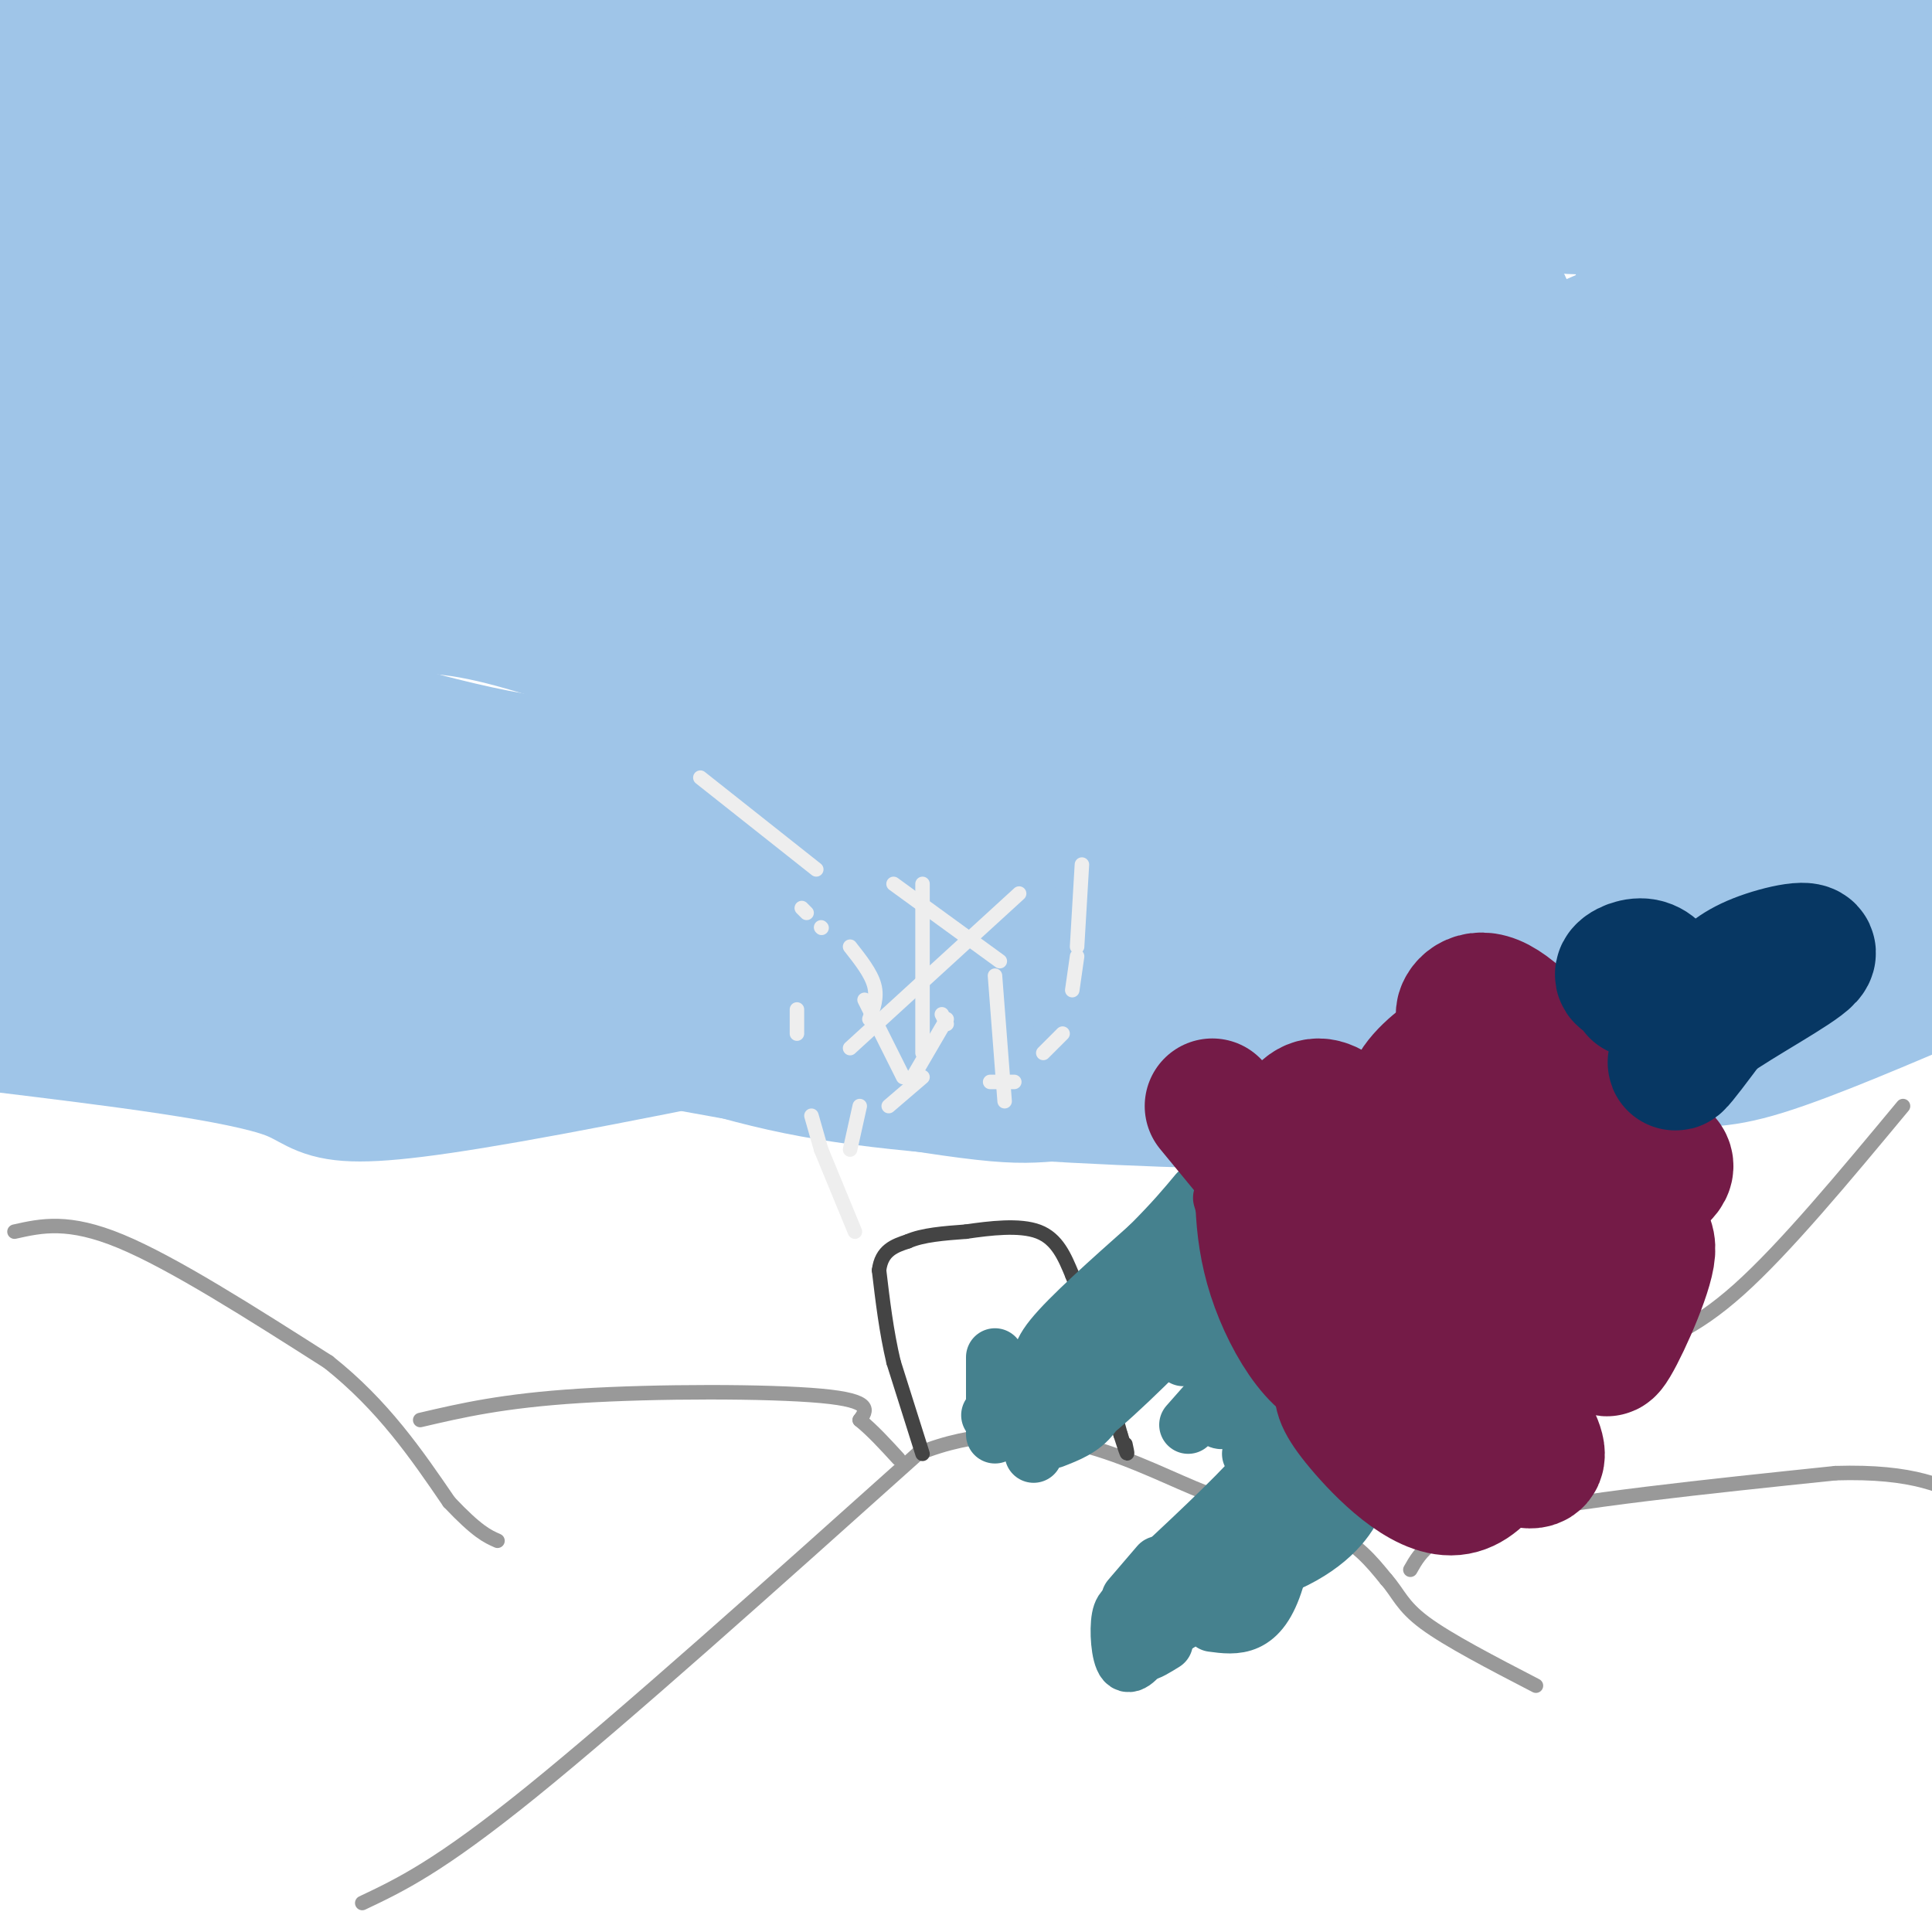 <svg viewBox='0 0 400 400' version='1.1' xmlns='http://www.w3.org/2000/svg' xmlns:xlink='http://www.w3.org/1999/xlink'><g fill='none' stroke='#9fc5e8' stroke-width='28' stroke-linecap='round' stroke-linejoin='round'><path d='M353,174c7.083,3.333 14.167,6.667 23,8c8.833,1.333 19.417,0.667 30,0'/><path d='M381,182c-2.119,-5.393 -4.238,-10.786 -58,-2c-53.762,8.786 -159.167,31.750 -209,41c-49.833,9.250 -44.095,4.786 -54,1c-9.905,-3.786 -35.452,-6.893 -61,-10'/><path d='M12,192c68.701,12.784 137.401,25.568 170,31c32.599,5.432 29.096,3.512 43,3c13.904,-0.512 45.213,0.382 80,-2c34.787,-2.382 73.050,-8.042 63,-20c-10.050,-11.958 -68.414,-30.215 -101,-39c-32.586,-8.785 -39.394,-8.097 -42,-9c-2.606,-0.903 -1.009,-3.397 -30,3c-28.991,6.397 -88.569,21.685 -118,28c-29.431,6.315 -28.716,3.658 -28,1'/><path d='M49,188c-5.818,-1.335 -6.364,-5.174 10,-1c16.364,4.174 49.636,16.360 72,24c22.364,7.640 33.819,10.733 55,13c21.181,2.267 52.088,3.710 71,4c18.912,0.290 25.828,-0.571 40,-3c14.172,-2.429 35.601,-6.427 48,-10c12.399,-3.573 15.767,-6.721 15,-9c-0.767,-2.279 -5.668,-3.691 -17,-2c-11.332,1.691 -29.095,6.483 -42,8c-12.905,1.517 -20.953,-0.242 -29,-2'/><path d='M272,210c-7.234,-1.204 -10.820,-3.215 -6,-2c4.820,1.215 18.044,5.656 33,8c14.956,2.344 31.642,2.593 42,3c10.358,0.407 14.388,0.974 24,-2c9.612,-2.974 24.806,-9.487 40,-16'/><path d='M389,196c-2.887,-0.881 -5.774,-1.762 -22,-4c-16.226,-2.238 -45.792,-5.833 -67,-2c-21.208,3.833 -34.060,15.095 -48,18c-13.940,2.905 -28.970,-2.548 -44,-8'/><path d='M208,200c-11.868,-3.315 -19.536,-7.604 -26,-10c-6.464,-2.396 -11.722,-2.900 -26,0c-14.278,2.900 -37.575,9.204 -45,10c-7.425,0.796 1.021,-3.915 12,-5c10.979,-1.085 24.489,1.458 38,4'/><path d='M161,199c13.855,-0.012 29.492,-2.040 39,-4c9.508,-1.960 12.887,-3.850 17,-9c4.113,-5.150 8.961,-13.560 20,-19c11.039,-5.440 28.268,-7.912 13,-5c-15.268,2.912 -63.034,11.207 -93,20c-29.966,8.793 -42.133,18.084 -44,19c-1.867,0.916 6.567,-6.542 15,-14'/><path d='M128,187c35.168,-1.793 115.589,0.724 147,0c31.411,-0.724 13.811,-4.689 5,-9c-8.811,-4.311 -8.834,-8.968 14,-10c22.834,-1.032 68.524,1.562 92,1c23.476,-0.562 24.738,-4.281 26,-8'/><path d='M396,158c-13.589,-6.643 -27.179,-13.286 -59,-16c-31.821,-2.714 -81.875,-1.500 -112,2c-30.125,3.500 -40.321,9.286 -56,12c-15.679,2.714 -36.839,2.357 -58,2'/><path d='M111,158c-10.848,-0.179 -8.970,-1.625 -18,-1c-9.030,0.625 -28.970,3.322 -41,8c-12.030,4.678 -16.152,11.337 -23,13c-6.848,1.663 -16.424,-1.668 -26,-5'/><path d='M3,173c-5.000,-1.167 -4.500,-1.583 -4,-2'/><path d='M0,167c0.000,0.000 38.000,-24.000 38,-24'/><path d='M38,143c13.422,-7.733 27.978,-15.067 41,-17c13.022,-1.933 24.511,1.533 36,5'/><path d='M115,131c18.333,1.857 46.167,4.000 68,1c21.833,-3.000 37.667,-11.143 50,-14c12.333,-2.857 21.167,-0.429 30,2'/><path d='M263,120c18.578,-0.578 50.022,-3.022 75,1c24.978,4.022 43.489,14.511 62,25'/><path d='M400,146c3.113,1.392 -20.104,-7.627 -51,-2c-30.896,5.627 -69.472,25.900 -86,34c-16.528,8.100 -11.008,4.029 -21,-1c-9.992,-5.029 -35.496,-11.014 -61,-17'/><path d='M181,160c-8.264,-3.858 1.575,-5.003 4,-7c2.425,-1.997 -2.566,-4.847 -11,-4c-8.434,0.847 -20.312,5.392 -32,8c-11.688,2.608 -23.185,3.279 -43,-1c-19.815,-4.279 -47.947,-13.508 -56,-16c-8.053,-2.492 3.974,1.754 16,6'/><path d='M59,146c-3.511,-1.556 -20.289,-8.444 -33,-11c-12.711,-2.556 -21.356,-0.778 -30,1'/><path d='M0,86c3.083,-46.000 6.167,-92.000 8,-83c1.833,9.000 2.417,73.000 3,137'/><path d='M11,140c1.597,20.865 4.088,4.528 6,-22c1.912,-26.528 3.244,-63.246 5,-87c1.756,-23.754 3.935,-34.543 5,-15c1.065,19.543 1.018,69.419 3,98c1.982,28.581 5.995,35.867 9,34c3.005,-1.867 5.001,-12.887 7,-30c1.999,-17.113 4.000,-40.318 4,-67c0.000,-26.682 -2.000,-56.841 -4,-87'/><path d='M43,7c-3.456,45.837 -6.912,91.675 0,76c6.912,-15.675 24.193,-92.861 29,-76c4.807,16.861 -2.860,127.770 -6,149c-3.140,21.230 -1.754,-47.220 0,-89c1.754,-41.780 3.877,-56.890 6,-72'/><path d='M69,12c-5.008,38.123 -10.016,76.246 -12,93c-1.984,16.754 -0.943,12.140 0,12c0.943,-0.140 1.789,4.194 4,5c2.211,0.806 5.788,-1.915 6,-3c0.212,-1.085 -2.940,-0.534 7,-16c9.940,-15.466 32.974,-46.950 44,-64c11.026,-17.050 10.046,-19.667 0,3c-10.046,22.667 -29.156,70.619 -34,64c-4.844,-6.619 4.578,-67.810 14,-129'/><path d='M102,8c-12.993,56.106 -25.986,112.212 -13,109c12.986,-3.212 51.950,-65.741 53,-81c1.050,-15.259 -35.813,16.751 -55,34c-19.187,17.249 -20.696,19.736 -23,24c-2.304,4.264 -5.403,10.306 -6,14c-0.597,3.694 1.308,5.041 5,6c3.692,0.959 9.172,1.532 16,0c6.828,-1.532 15.004,-5.167 27,-13c11.996,-7.833 27.813,-19.862 37,-35c9.187,-15.138 11.743,-33.383 13,-43c1.257,-9.617 1.216,-10.605 0,-11c-1.216,-0.395 -3.608,-0.198 -6,0'/><path d='M150,12c-6.683,3.162 -20.390,11.066 -30,18c-9.610,6.934 -15.122,12.899 -18,18c-2.878,5.101 -3.123,9.339 -7,13c-3.877,3.661 -11.385,6.744 8,9c19.385,2.256 65.664,3.686 93,4c27.336,0.314 35.729,-0.487 60,-2c24.271,-1.513 64.419,-3.737 54,-10c-10.419,-6.263 -71.406,-16.564 -111,-24c-39.594,-7.436 -57.796,-12.008 -87,-10c-29.204,2.008 -69.410,10.597 -87,18c-17.590,7.403 -12.564,13.619 -9,20c3.564,6.381 5.668,12.925 14,19c8.332,6.075 22.894,11.679 41,17c18.106,5.321 39.758,10.359 66,14c26.242,3.641 57.074,5.883 85,7c27.926,1.117 52.945,1.107 80,1c27.055,-0.107 56.146,-0.310 69,-1c12.854,-0.690 9.472,-1.867 7,-4c-2.472,-2.133 -4.034,-5.221 -7,-8c-2.966,-2.779 -7.337,-5.248 -26,-13c-18.663,-7.752 -51.618,-20.786 -74,-26c-22.382,-5.214 -34.191,-2.607 -46,0'/><path d='M225,72c-11.502,2.810 -17.255,9.836 -22,17c-4.745,7.164 -8.480,14.467 -9,15c-0.520,0.533 2.176,-5.702 0,-10c-2.176,-4.298 -9.226,-6.657 9,-1c18.226,5.657 61.726,19.331 56,18c-5.726,-1.331 -60.677,-17.666 -92,-26c-31.323,-8.334 -39.016,-8.665 -48,-9c-8.984,-0.335 -19.258,-0.673 -25,0c-5.742,0.673 -6.952,2.359 -7,4c-0.048,1.641 1.064,3.238 0,5c-1.064,1.762 -4.306,3.689 5,4c9.306,0.311 31.159,-0.993 59,2c27.841,2.993 61.669,10.284 86,14c24.331,3.716 39.166,3.858 54,4'/><path d='M291,109c-13.526,-7.820 -74.342,-29.369 -100,-39c-25.658,-9.631 -16.157,-7.344 -12,-2c4.157,5.344 2.970,13.744 -6,17c-8.970,3.256 -25.722,1.368 -8,2c17.722,0.632 69.917,3.782 93,5c23.083,1.218 17.053,0.502 18,-3c0.947,-3.502 8.870,-9.789 12,-13c3.130,-3.211 1.466,-3.346 6,2c4.534,5.346 15.267,16.173 26,27'/><path d='M320,105c-11.683,-5.021 -53.890,-31.075 -79,-41c-25.110,-9.925 -33.122,-3.722 -42,-3c-8.878,0.722 -18.621,-4.036 -24,-6c-5.379,-1.964 -6.394,-1.132 -11,-6c-4.606,-4.868 -12.803,-15.434 -21,-26'/><path d='M143,23c-8.113,-8.938 -17.895,-18.282 -13,-22c4.895,-3.718 24.467,-1.811 52,4c27.533,5.811 63.028,15.526 88,20c24.972,4.474 39.421,3.707 57,6c17.579,2.293 38.290,7.647 59,13'/><path d='M386,44c13.122,1.507 16.425,-1.227 14,6c-2.425,7.227 -10.580,24.413 -22,43c-11.420,18.587 -26.105,38.574 -32,47c-5.895,8.426 -2.999,5.291 -2,8c0.999,2.709 0.101,11.262 4,5c3.899,-6.262 12.593,-27.339 17,-41c4.407,-13.661 4.526,-19.906 5,-27c0.474,-7.094 1.302,-15.035 1,-34c-0.302,-18.965 -1.735,-48.952 -6,-43c-4.265,5.952 -11.361,47.843 -16,67c-4.639,19.157 -6.819,15.578 -9,12'/><path d='M340,87c-7.739,0.041 -22.586,-5.855 -17,-12c5.586,-6.145 31.604,-12.539 42,-16c10.396,-3.461 5.168,-3.988 9,0c3.832,3.988 16.723,12.490 15,15c-1.723,2.510 -18.061,-0.971 -25,-1c-6.939,-0.029 -4.478,3.394 -6,9c-1.522,5.606 -7.025,13.394 -10,20c-2.975,6.606 -3.421,12.030 -2,16c1.421,3.970 4.711,6.485 8,9'/><path d='M354,127c4.286,3.036 11.000,6.125 16,8c5.000,1.875 8.286,2.536 14,1c5.714,-1.536 13.857,-5.268 22,-9'/><path d='M395,93c-24.673,-15.589 -49.346,-31.178 -55,-40c-5.654,-8.822 7.712,-10.878 12,-22c4.288,-11.122 -0.500,-31.311 4,-17c4.500,14.311 18.288,63.122 26,80c7.712,16.878 9.346,1.822 10,-3c0.654,-4.822 0.327,0.589 0,6'/><path d='M392,97c0.133,9.505 0.467,30.268 2,34c1.533,3.732 4.267,-9.567 5,-20c0.733,-10.433 -0.533,-18.001 -3,-26c-2.467,-7.999 -6.133,-16.428 -17,-35c-10.867,-18.572 -28.933,-47.286 -47,-76'/><path d='M350,2c3.923,8.387 7.845,16.774 11,20c3.155,3.226 5.542,1.292 8,-2c2.458,-3.292 4.988,-7.940 11,-11c6.012,-3.060 15.506,-4.530 25,-6'/><path d='M404,25c0.783,1.274 1.566,2.547 -4,4c-5.566,1.453 -17.482,3.085 -21,3c-3.518,-0.085 1.361,-1.887 10,-5c8.639,-3.113 21.037,-7.535 9,-13c-12.037,-5.465 -48.510,-11.971 -67,-12c-18.490,-0.029 -18.997,6.420 -24,7c-5.003,0.580 -14.501,-4.710 -24,-10'/><path d='M278,0c-19.148,8.492 -38.296,16.984 -52,22c-13.704,5.016 -21.965,6.556 -26,7c-4.035,0.444 -3.844,-0.207 -6,-2c-2.156,-1.793 -6.660,-4.728 16,-2c22.660,2.728 72.486,11.119 96,15c23.514,3.881 20.718,3.252 34,1c13.282,-2.252 42.641,-6.126 72,-10'/><path d='M378,22c-3.540,-1.969 -7.079,-3.938 -21,-3c-13.921,0.938 -38.222,4.785 -47,6c-8.778,1.215 -2.033,-0.200 -2,-2c0.033,-1.800 -6.645,-3.985 6,-2c12.645,1.985 44.613,8.138 39,4c-5.613,-4.138 -48.806,-18.569 -92,-33'/><path d='M131,7c8.601,3.104 17.202,6.207 39,9c21.798,2.793 56.792,5.275 76,6c19.208,0.725 22.630,-0.306 26,-1c3.370,-0.694 6.687,-1.052 13,-3c6.313,-1.948 15.623,-5.486 7,-6c-8.623,-0.514 -35.178,1.996 -67,0c-31.822,-1.996 -68.911,-8.498 -106,-15'/><path d='M86,11c-1.397,2.096 -2.794,4.191 18,6c20.794,1.809 63.780,3.330 91,2c27.220,-1.330 38.675,-5.512 49,-9c10.325,-3.488 19.522,-6.282 21,-8c1.478,-1.718 -4.761,-2.359 -11,-3'/><path d='M204,3c-22.107,17.419 -44.213,34.838 -56,43c-11.787,8.162 -13.254,7.068 -16,4c-2.746,-3.068 -6.770,-8.109 -5,-6c1.770,2.109 9.333,11.369 13,15c3.667,3.631 3.436,1.633 3,-2c-0.436,-3.633 -1.079,-8.901 -3,-13c-1.921,-4.099 -5.120,-7.028 -13,-9c-7.880,-1.972 -20.440,-2.986 -33,-4'/><path d='M94,31c-6.167,-0.333 -5.083,0.833 -4,2'/></g>
<g fill='none' stroke='#999999' stroke-width='3' stroke-linecap='round' stroke-linejoin='round'><path d='M3,255c5.583,-1.250 11.167,-2.500 22,2c10.833,4.500 26.917,14.750 43,25'/><path d='M68,282c11.333,9.000 18.167,19.000 25,29'/><path d='M93,311c5.833,6.167 7.917,7.083 10,8'/><path d='M87,294c8.556,-2.000 17.111,-4.000 33,-5c15.889,-1.000 39.111,-1.000 50,0c10.889,1.000 9.444,3.000 8,5'/><path d='M178,294c2.667,2.167 5.333,5.083 8,8'/><path d='M75,394c7.917,-3.750 15.833,-7.500 35,-23c19.167,-15.500 49.583,-42.750 80,-70'/><path d='M190,301c23.750,-9.667 43.125,1.167 57,7c13.875,5.833 22.250,6.667 28,9c5.750,2.333 8.875,6.167 12,10'/><path d='M287,327c2.622,2.978 3.178,5.422 8,9c4.822,3.578 13.911,8.289 23,13'/><path d='M292,325c2.167,-3.833 4.333,-7.667 19,-11c14.667,-3.333 41.833,-6.167 69,-9'/><path d='M380,305c16.333,-0.500 22.667,2.750 29,6'/><path d='M394,229c-12.250,14.750 -24.500,29.500 -34,38c-9.500,8.500 -16.250,10.750 -23,13'/><path d='M337,280c-4.167,2.988 -3.083,3.958 -13,6c-9.917,2.042 -30.833,5.155 -42,8c-11.167,2.845 -12.583,5.423 -14,8'/><path d='M268,302c-4.000,3.167 -7.000,7.083 -10,11'/></g>
<g fill='none' stroke='#444444' stroke-width='3' stroke-linecap='round' stroke-linejoin='round'><path d='M191,301c0.000,0.000 -6.000,-19.000 -6,-19'/><path d='M185,282c-1.500,-6.333 -2.250,-12.667 -3,-19'/><path d='M182,263c0.500,-4.167 3.250,-5.083 6,-6'/><path d='M188,257c3.000,-1.333 7.500,-1.667 12,-2'/><path d='M200,255c4.889,-0.711 11.111,-1.489 15,0c3.889,1.489 5.444,5.244 7,9'/><path d='M222,264c2.833,7.000 6.417,20.000 10,33'/><path d='M232,297c1.833,5.833 1.417,3.917 1,2'/></g>
<g fill='none' stroke='#eeeeee' stroke-width='3' stroke-linecap='round' stroke-linejoin='round'><path d='M177,255c0.000,0.000 -7.000,-17.000 -7,-17'/><path d='M170,238c0.000,0.000 -2.000,-7.000 -2,-7'/><path d='M165,214c0.000,0.000 0.000,-5.000 0,-5'/><path d='M170,192c0.000,0.000 0.100,0.100 0.1,0.1'/><path d='M195,210c0.000,0.000 1.000,2.000 1,2'/><path d='M191,223c0.000,0.000 -7.000,6.000 -7,6'/><path d='M176,238c0.000,0.000 2.000,-9.000 2,-9'/><path d='M180,211c0.833,-2.250 1.667,-4.500 1,-7c-0.667,-2.500 -2.833,-5.250 -5,-8'/><path d='M167,189c0.000,0.000 -1.000,-1.000 -1,-1'/><path d='M179,207c0.000,0.000 8.000,16.000 8,16'/><path d='M189,223c0.000,0.000 7.000,-12.000 7,-12'/><path d='M208,228c0.000,0.000 -2.000,-26.000 -2,-26'/><path d='M205,224c0.000,0.000 5.000,0.000 5,0'/><path d='M216,218c0.000,0.000 4.000,-4.000 4,-4'/><path d='M222,205c0.000,0.000 1.000,-7.000 1,-7'/><path d='M223,196c0.000,0.000 1.000,-17.000 1,-17'/><path d='M191,218c0.000,0.000 0.000,-35.000 0,-35'/><path d='M207,199c0.000,0.000 -22.000,-16.000 -22,-16'/><path d='M169,180c0.000,0.000 -24.000,-19.000 -24,-19'/><path d='M176,217c0.000,0.000 35.000,-32.000 35,-32'/></g>
<g fill='none' stroke='#45818e' stroke-width='12' stroke-linecap='round' stroke-linejoin='round'><path d='M214,301c0.000,0.000 3.000,-12.000 3,-12'/><path d='M214,293c6.917,-6.417 13.833,-12.833 20,-21c6.167,-8.167 11.583,-18.083 17,-28'/><path d='M218,298c3.000,-1.167 6.000,-2.333 8,-5c2.000,-2.667 3.000,-6.833 4,-11'/><path d='M218,296c1.667,0.356 3.333,0.711 10,-5c6.667,-5.711 18.333,-17.489 23,-23c4.667,-5.511 2.333,-4.756 0,-4'/><path d='M244,269c0.000,0.000 5.000,-15.000 5,-15'/><path d='M234,331c0.000,0.000 6.000,-7.000 6,-7'/><path d='M240,325c9.083,-8.500 18.167,-17.000 23,-23c4.833,-6.000 5.417,-9.500 6,-13'/><path d='M265,303c0.000,0.000 3.000,-27.000 3,-27'/><path d='M268,282c0.000,0.000 1.000,-4.000 1,-4'/><path d='M270,274c-1.417,21.333 -2.833,42.667 -6,53c-3.167,10.333 -8.083,9.667 -13,9'/><path d='M251,334c6.583,-7.667 13.167,-15.333 12,-15c-1.167,0.333 -10.083,8.667 -19,17'/><path d='M244,336c0.000,-0.500 9.500,-10.250 19,-20'/><path d='M271,296c0.000,0.000 2.000,-3.000 2,-3'/><path d='M275,286c1.083,6.583 2.167,13.167 -4,20c-6.167,6.833 -19.583,13.917 -33,21'/><path d='M238,327c-0.464,3.464 14.875,1.625 25,-2c10.125,-3.625 15.036,-9.036 17,-13c1.964,-3.964 0.982,-6.482 0,-9'/><path d='M280,303c0.000,-1.500 0.000,-0.750 0,0'/><path d='M217,284c-1.250,-1.333 -2.500,-2.667 1,-7c3.500,-4.333 11.750,-11.667 20,-19'/><path d='M238,258c5.000,-5.000 7.500,-8.000 10,-11'/><path d='M254,268c0.000,0.000 14.000,5.000 14,5'/><path d='M246,295c0.000,0.000 15.000,-17.000 15,-17'/><path d='M259,301c1.178,-8.067 2.356,-16.133 1,-16c-1.356,0.133 -5.244,8.467 -7,9c-1.756,0.533 -1.378,-6.733 -1,-14'/><path d='M252,280c0.956,-3.556 3.844,-5.444 3,-5c-0.844,0.444 -5.422,3.222 -10,6'/><path d='M223,283c0.000,0.000 -1.000,2.000 -1,2'/><path d='M212,289c0.000,0.000 -7.000,4.000 -7,4'/><path d='M206,289c0.000,0.000 0.000,8.000 0,8'/><path d='M206,293c0.000,0.000 0.000,-12.000 0,-12'/><path d='M235,333c-1.267,-0.244 -2.533,-0.489 -3,2c-0.467,2.489 -0.133,7.711 1,9c1.133,1.289 3.067,-1.356 5,-4'/><path d='M238,339c-0.750,1.417 -1.500,2.833 -1,3c0.500,0.167 2.250,-0.917 4,-2'/></g>
<g fill='none' stroke='#741b47' stroke-width='12' stroke-linecap='round' stroke-linejoin='round'><path d='M253,248c1.191,4.030 2.383,8.061 5,9c2.617,0.939 6.660,-1.212 10,6c3.340,7.212 5.976,23.788 8,30c2.024,6.212 3.435,2.061 3,-2c-0.435,-4.061 -2.718,-8.030 -5,-12'/></g>
<g fill='none' stroke='#741b47' stroke-width='28' stroke-linecap='round' stroke-linejoin='round'><path d='M251,229c0.000,0.000 14.000,17.000 14,17'/><path d='M262,235c-0.657,9.381 -1.314,18.762 2,29c3.314,10.238 10.600,21.332 16,19c5.400,-2.332 8.915,-18.089 7,-31c-1.915,-12.911 -9.262,-22.974 -14,-23c-4.738,-0.026 -6.869,9.987 -9,20'/><path d='M264,249c4.773,7.495 21.204,16.232 34,27c12.796,10.768 21.956,23.567 20,26c-1.956,2.433 -15.026,-5.499 -19,-17c-3.974,-11.501 1.150,-26.572 0,-28c-1.150,-1.428 -8.575,10.786 -16,23'/><path d='M283,280c-3.595,4.930 -4.582,5.754 -5,7c-0.418,1.246 -0.266,2.912 4,8c4.266,5.088 12.648,13.596 19,13c6.352,-0.596 10.676,-10.298 15,-20'/><path d='M316,288c2.802,-9.367 2.306,-22.783 -2,-29c-4.306,-6.217 -12.422,-5.233 -17,-4c-4.578,1.233 -5.617,2.717 0,-3c5.617,-5.717 17.891,-18.633 23,-25c5.109,-6.367 3.055,-6.183 1,-6'/><path d='M321,221c-0.795,1.415 -3.282,7.951 -2,10c1.282,2.049 6.333,-0.389 5,-6c-1.333,-5.611 -9.051,-14.395 -14,-17c-4.949,-2.605 -7.128,0.970 -7,2c0.128,1.030 2.564,-0.485 5,-2'/><path d='M308,208c-0.231,3.764 -3.309,14.174 -6,20c-2.691,5.826 -4.995,7.067 -7,6c-2.005,-1.067 -3.713,-4.441 -2,-8c1.713,-3.559 6.846,-7.304 10,-9c3.154,-1.696 4.330,-1.342 8,1c3.670,2.342 9.835,6.671 16,11'/><path d='M327,229c4.293,1.411 7.026,-0.561 3,2c-4.026,2.561 -14.811,9.656 -19,15c-4.189,5.344 -1.783,8.938 -1,13c0.783,4.062 -0.059,8.594 2,9c2.059,0.406 7.017,-3.312 11,-4c3.983,-0.688 6.992,1.656 10,4'/><path d='M333,268c0.992,4.207 -1.528,12.726 0,11c1.528,-1.726 7.104,-13.695 8,-19c0.896,-5.305 -2.887,-3.944 -4,-5c-1.113,-1.056 0.443,-4.528 2,-8'/><path d='M339,247c2.578,-2.489 8.022,-4.711 5,-7c-3.022,-2.289 -14.511,-4.644 -26,-7'/></g>
<g fill='none' stroke='#073763' stroke-width='28' stroke-linecap='round' stroke-linejoin='round'><path d='M339,205c1.864,-0.454 3.729,-0.908 4,-2c0.271,-1.092 -1.050,-2.821 -3,-3c-1.950,-0.179 -4.528,1.192 -4,2c0.528,0.808 4.162,1.052 7,3c2.838,1.948 4.879,5.602 5,9c0.121,3.398 -1.680,6.542 -1,6c0.680,-0.542 3.840,-4.771 7,-9'/><path d='M354,211c6.097,-4.317 17.841,-10.611 20,-13c2.159,-2.389 -5.265,-0.874 -10,1c-4.735,1.874 -6.781,4.107 -7,5c-0.219,0.893 1.391,0.447 3,0'/><path d='M360,204c0.667,0.333 0.833,1.167 1,2'/></g>
</svg>